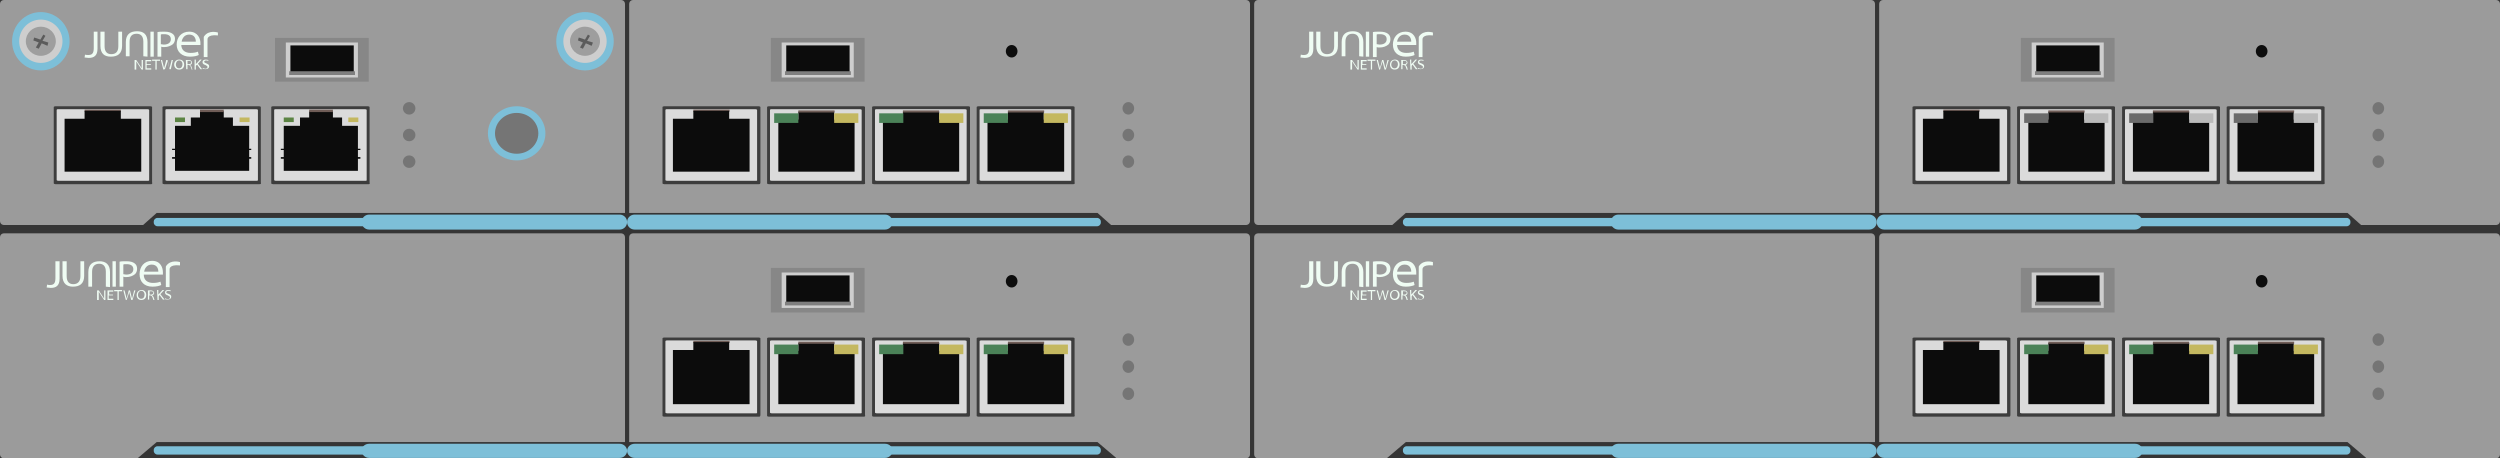 <?xml version="1.0" encoding="utf-8"?>
<!-- Copyright 2022 Virtual Console LLC. All rights reserved. Generator: Adobe Illustrator 26.0.2, SVG Export Plug-In . SVG Version: 6.00 Build 0)  -->
<svg version="1.1" id="Juniper_MAG6611" xmlns="http://www.w3.org/2000/svg" xmlns:xlink="http://www.w3.org/1999/xlink" x="0px"
	 y="0px" viewBox="0 0 600 110" style="enable-background:new 0 0 600 110;" xml:space="preserve">
<style type="text/css">
	.st0{fill:#353535;}
	.st1{fill:#9B9B9B;}
	.st2{fill:#3D3D3D;}
	.st3{fill:#DBDBDB;}
	.st4{fill:#705D57;}
	.st5{fill:#0C0C0C;}
	.st6{fill:#7DBFD8;}
	.st7{fill:#CECECE;}
	.st8{fill:#9E9E9E;}
	.st9{fill:#5B5B5B;}
	.st10{fill:#757575;}
	.st11{fill:#C4B860;}
	.st12{fill:#5C8444;}
	.st13{fill:#EFFCF3;}
	.st14{fill:#878787;}
	.st15{fill:#7F7F7F;}
	.st16{fill:#6B6B6B;}
	.st17{fill:#BABABA;}
	.st18{fill:#4B8258;}
</style>
<g>
	<rect x="0" y="0" class="st0" width="600" height="110"/>
	<g>
		<path class="st1" d="M149,54H1c-0.6,0-1-0.4-1-1V1c0-0.6,0.4-1,1-1h148c0.6,0,1,0.4,1,1v52C150,53.6,149.6,54,149,54z"/>
		<g>
			<g>
				<g>
					<path class="st2" d="M36.3,44.2h-23c-0.2,0-0.4-0.1-0.4-0.2V25.7c0-0.1,0.2-0.2,0.4-0.2h22.8c0.2,0,0.4,0.1,0.4,0.2v18
						C36.6,44.1,36.5,44.2,36.3,44.2z"/>
				</g>
				<path class="st3" d="M35.6,43.4H14c-0.2,0-0.4-0.1-0.4-0.2V26.4c0-0.1,0.1-0.2,0.4-0.2h21.4c0.2,0,0.4,0.1,0.4,0.2v16.9
					C35.8,43.3,35.6,43.4,35.6,43.4z"/>
			</g>
			<g>
				<rect x="20.3" y="26.3" class="st4" width="8.7" height="0.5"/>
				<polygon class="st5" points="29,28.5 29,26.6 20.3,26.6 20.3,28.5 15.5,28.5 15.5,36 15.5,37.9 15.5,41.2 33.9,41.2 33.9,37.7 
					33.9,35.9 33.9,28.5 				"/>
			</g>
		</g>
		<g>
			<ellipse class="st6" cx="9.8" cy="9.9" rx="6.9" ry="7"/>
			<g>
				<ellipse class="st7" cx="9.8" cy="9.9" rx="5.2" ry="5.2"/>
				<g>
					<ellipse class="st8" cx="9.8" cy="9.9" rx="3.6" ry="3.5"/>
					<polygon class="st9" points="9.3,11.7 10,10.4 11.4,11 11.6,10.2 10.2,9.8 10.9,8.6 10.4,8.3 9.7,9.5 8.2,9 8,9.7 9.3,10.2 
						8.6,11.4 					"/>
				</g>
			</g>
		</g>
		<g>
			<ellipse class="st6" cx="140.4" cy="9.9" rx="6.9" ry="7"/>
			<g>
				<ellipse class="st7" cx="140.4" cy="9.9" rx="5.2" ry="5.2"/>
				<g>
					<ellipse class="st8" cx="140.4" cy="9.9" rx="3.6" ry="3.5"/>
					<polygon class="st9" points="139.9,11.7 140.6,10.4 142,11 142.3,10.2 140.9,9.8 141.6,8.6 141.1,8.3 140.4,9.5 138.9,9 
						138.7,9.7 139.9,10.2 139.2,11.4 					"/>
				</g>
			</g>
		</g>
		<g>
			<ellipse class="st6" cx="124" cy="32" rx="6.9" ry="6.5"/>
			<ellipse class="st10" cx="124" cy="32" rx="5.2" ry="4.9"/>
		</g>
		<g>
			<g>
				<g>
					<path class="st2" d="M62.3,44.2H39.4c-0.2,0-0.4-0.1-0.4-0.2V25.7c0-0.1,0.2-0.2,0.4-0.2h22.8c0.2,0,0.4,0.1,0.4,0.2v18.1
						C62.7,44.1,62.6,44.2,62.3,44.2z"/>
				</g>
				<path class="st3" d="M61.6,43.4H40.1c-0.2,0-0.4-0.1-0.4-0.2V26.4c0-0.1,0.1-0.2,0.4-0.2h21.4c0.2,0,0.4,0.1,0.4,0.2v16.9
					C61.9,43.3,61.7,43.4,61.6,43.4z"/>
			</g>
			<rect x="57.5" y="28.2" class="st11" width="2.4" height="1.1"/>
			<rect x="42" y="28.2" class="st12" width="2.4" height="1.1"/>
			<polygon class="st5" points="59.8,36 60.3,36 60.3,35.7 59.8,35.7 59.8,30.2 55.9,30.2 55.9,28.2 53.7,28.2 53.7,26.7 48,26.7 
				48,28.2 45.8,28.2 45.8,30.2 42,30.2 42,35.7 41.3,35.7 41.3,36 42,36 42,36.5 42,37.7 41.3,37.7 41.3,38.1 42,38.1 42,38.2 
				42,39.6 42,41 59.8,41 59.8,39.6 59.8,38.1 60.3,38.1 60.3,37.7 59.8,37.7 59.8,36.4 			"/>
			<rect x="48" y="26.3" class="st4" width="5.7" height="0.6"/>
		</g>
		<g>
			<g>
				<g>
					<path class="st2" d="M88.5,44.2h-23c-0.2,0-0.4-0.1-0.4-0.2V25.7c0-0.1,0.2-0.2,0.4-0.2h22.8c0.2,0,0.4,0.1,0.4,0.2v18.1
						C88.8,44.1,88.7,44.2,88.5,44.2z"/>
				</g>
				<path class="st3" d="M87.8,43.4H66.2c-0.2,0-0.4-0.1-0.4-0.2V26.4c0-0.1,0.1-0.2,0.4-0.2h21.4c0.2,0,0.4,0.1,0.4,0.2v16.9
					C88,43.3,87.9,43.4,87.8,43.4z"/>
			</g>
			<rect x="83.6" y="28.2" class="st11" width="2.4" height="1.1"/>
			<rect x="68.1" y="28.2" class="st12" width="2.4" height="1.1"/>
			<polygon class="st5" points="85.9,36 86.5,36 86.5,35.7 85.9,35.7 85.9,30.2 82.1,30.2 82.1,28.2 79.9,28.2 79.9,26.7 74.2,26.7 
				74.2,28.2 72,28.2 72,30.2 68.1,30.2 68.1,35.7 67.4,35.7 67.4,36 68.1,36 68.1,36.5 68.1,37.7 67.4,37.7 67.4,38.1 68.1,38.1 
				68.1,38.2 68.1,39.6 68.1,41 85.9,41 85.9,39.6 85.9,38.1 86.5,38.1 86.5,37.7 85.9,37.7 85.9,36.4 			"/>
			<rect x="74.2" y="26.3" class="st4" width="5.7" height="0.6"/>
		</g>
		<g>
			<path class="st13" d="M22.5,7.6h0.9v4.1c0,1.7-0.9,2.2-2.1,2.2c-0.3,0-0.7-0.1-1-0.1l0.1-0.7c0.2,0.1,0.5,0.1,0.8,0.1
				c0.8,0,1.3-0.3,1.3-1.6C22.5,11.6,22.5,7.6,22.5,7.6z"/>
			<path class="st13" d="M25.1,7.6v3.5c0,1.4,0.7,1.9,1.6,1.9c1.1,0,1.7-0.6,1.7-1.9V7.6h0.9V11c0,1.9-1.1,2.6-2.7,2.6
				c-1.5,0-2.5-0.7-2.5-2.6V7.6H25.1z"/>
			<path class="st13" d="M34.4,13.5V10c0-1.4-0.7-1.9-1.6-1.9c-1.1,0-1.7,0.6-1.7,1.9v3.5h-0.9v-3.4c0-1.9,1.1-2.6,2.7-2.6
				c1.5,0,2.5,0.7,2.5,2.6v3.5L34.4,13.5L34.4,13.5z"/>
			<g>
				<path class="st13" d="M36.9,7.6v6h-0.8v-6H36.9z"/>
			</g>
			<g>
				<path class="st13" d="M37.8,7.7c0.4-0.1,1-0.1,1.7-0.1c0.9,0,1.5,0.2,1.9,0.5C41.7,8.3,42,8.7,42,9.3s-0.2,1-0.5,1.3
					c-0.5,0.4-1.2,0.7-2.1,0.7c-0.3,0-0.5,0-0.7-0.1v2.4h-0.9V7.7z M38.6,10.6c0.2,0,0.4,0.1,0.7,0.1c1.1,0,1.7-0.5,1.7-1.3
					s-0.6-1.2-1.6-1.2c-0.4,0-0.7,0-0.8,0.1L38.6,10.6C38.7,10.6,38.6,10.6,38.6,10.6z"/>
			</g>
			<g>
				<path class="st13" d="M32.3,16.7v-2.3h0.4l0.8,1.2c0.2,0.3,0.3,0.5,0.5,0.8l0,0c0-0.3,0-0.6,0-1v-1h0.3v2.3H34l-0.8-1.2
					c-0.2-0.3-0.3-0.5-0.5-0.8l0,0c0,0.3,0,0.6,0,1v1H32.3L32.3,16.7z"/>
				<path class="st13" d="M36.2,15.6h-1v0.8h1.1v0.3h-1.4v-2.3h1.4v0.3h-1.1v0.7h1C36.2,15.3,36.2,15.6,36.2,15.6z"/>
				<path class="st13" d="M37.3,14.6h-0.8v-0.3h1.9v0.3h-0.8v2.1h-0.3C37.3,16.7,37.3,14.6,37.3,14.6z"/>
				<path class="st13" d="M39.2,16.7l-0.6-2.3h0.3l0.3,1.2c0.1,0.3,0.1,0.6,0.2,0.8l0,0c0-0.2,0.1-0.5,0.2-0.8l0.3-1.2h0.3l0.3,1.2
					c0.1,0.3,0.1,0.6,0.2,0.8l0,0c0.1-0.3,0.1-0.5,0.2-0.8l0.3-1.2h0.3L41,16.6h-0.3l-0.3-1.2c-0.1-0.3-0.1-0.5-0.2-0.8l0,0
					c0,0.2-0.1,0.5-0.2,0.8l-0.4,1.2L39.2,16.7L39.2,16.7z"/>
				<path class="st13" d="M44.2,15.5c0,0.8-0.5,1.2-1.2,1.2s-1.2-0.5-1.2-1.2s0.5-1.2,1.2-1.2C43.8,14.3,44.2,14.8,44.2,15.5z
					 M42.2,15.5c0,0.5,0.3,0.9,0.8,0.9s0.8-0.4,0.8-1c0-0.5-0.3-0.9-0.8-0.9C42.5,14.5,42.2,15,42.2,15.5z"/>
				<path class="st13" d="M44.6,14.4c0.2,0,0.4,0,0.6,0c0.4,0,0.6,0.1,0.7,0.2c0.1,0.1,0.2,0.3,0.2,0.4c0,0.3-0.2,0.5-0.5,0.6l0,0
					c0.2,0.1,0.3,0.2,0.4,0.5c0.1,0.3,0.1,0.5,0.2,0.6H46c0-0.1-0.1-0.3-0.2-0.6c-0.1-0.3-0.2-0.4-0.5-0.5H45v1h-0.3L44.6,14.4
					L44.6,14.4z M45,15.4h0.3c0.4,0,0.6-0.2,0.6-0.4c0-0.3-0.2-0.4-0.6-0.4c-0.2,0-0.3,0-0.3,0V15.4z"/>
				<path class="st13" d="M46.7,14.3H47v1.1l0,0c0.1-0.1,0.1-0.2,0.2-0.2l0.8-0.9h0.4l-0.9,1l1,1.3h-0.4l-0.8-1.1L47,15.8v0.9h-0.3
					V14.3L46.7,14.3z"/>
				<path class="st13" d="M48.7,16.3c0.2,0.1,0.4,0.2,0.6,0.2c0.3,0,0.5-0.2,0.5-0.4c0-0.2-0.1-0.3-0.5-0.5
					c-0.4-0.1-0.7-0.3-0.7-0.7s0.3-0.6,0.8-0.6c0.3,0,0.5,0.1,0.6,0.1l0,0.2c-0.1,0-0.3-0.1-0.5-0.1c-0.3,0-0.5,0.2-0.5,0.3
					c0,0.2,0.2,0.3,0.5,0.4c0.4,0.2,0.7,0.3,0.7,0.7c0,0.4-0.3,0.7-0.9,0.7c-0.2,0-0.5-0.1-0.7-0.1L48.7,16.3z"/>
			</g>
			<g>
				<path class="st13" d="M43.5,10.7c0,1.4,1,2,2.2,2c0.8,0,1.3-0.1,1.8-0.3l0.2,0.8c-0.4,0.2-1.1,0.4-2.1,0.4c-2,0-3.2-1.2-3.2-2.9
					s1.1-3.1,3-3.1c2.1,0,2.7,1.7,2.7,2.7c0,0.2,0,0.4,0,0.5H43.5L43.5,10.7z M47,10c0-0.7-0.3-1.7-1.6-1.7c-1.2,0-1.7,1-1.8,1.7H47
					z"/>
			</g>
			<path class="st13" d="M52.3,7.8c0,0-2.2-0.7-3.3,0.9c-0.1,0.1-0.1,0.2-0.1,0.4v4.6h0.9V9.5c0,0-0.2-1.3,2.5-1
				C52.3,8.5,52.3,7.8,52.3,7.8z"/>
		</g>
		<g>
			<ellipse class="st10" cx="98.2" cy="26" rx="1.5" ry="1.5"/>
			<ellipse class="st10" cx="98.2" cy="32.4" rx="1.5" ry="1.5"/>
			<ellipse class="st10" cx="98.2" cy="38.8" rx="1.5" ry="1.5"/>
		</g>
		<g>
			<rect x="66" y="9.1" class="st14" width="22.5" height="10.5"/>
			<g>
				<polygon class="st7" points="85.9,18.6 85.9,17.5 85.9,10.2 68.6,10.2 68.6,17.5 68.6,18.6 				"/>
				<g>
					<rect x="69.7" y="10.9" class="st5" width="15.2" height="7"/>
					<rect x="69.4" y="17.1" class="st15" width="15.8" height="0.9"/>
				</g>
			</g>
		</g>
	</g>
	<g>
		<path class="st1" d="M449,54H302c-0.6,0-1-0.4-1-1V1c0-0.6,0.4-1,1-1h147c0.6,0,1,0.4,1,1v52C450,53.6,449.6,54,449,54z"/>
		<g>
			<path class="st13" d="M314.3,7.6h0.9v4.1c0,1.7-0.9,2.2-2.1,2.2c-0.3,0-0.7-0.1-1-0.1l0.1-0.7c0.2,0.1,0.4,0.1,0.7,0.1
				c0.8,0,1.3-0.3,1.3-1.6v-4H314.3z"/>
			<path class="st13" d="M316.9,7.6v3.5c0,1.4,0.7,1.9,1.6,1.9c1,0,1.7-0.6,1.7-1.9V7.6h0.9V11c0,1.9-1.1,2.6-2.7,2.6
				c-1.4,0-2.5-0.7-2.5-2.6V7.6H316.9z"/>
			<path class="st13" d="M326.2,13.5V10c0-1.4-0.7-1.9-1.6-1.9c-1,0-1.7,0.6-1.7,1.9v3.5H322v-3.4c0-1.9,1.1-2.6,2.7-2.6
				c1.4,0,2.5,0.7,2.5,2.6v3.5L326.2,13.5L326.2,13.5z"/>
			<g>
				<path class="st13" d="M328.6,7.6v6h-0.8v-6H328.6z"/>
			</g>
			<g>
				<path class="st13" d="M329.5,7.7c0.4-0.1,1-0.1,1.7-0.1c0.9,0,1.5,0.2,1.9,0.5c0.4,0.3,0.6,0.7,0.6,1.3s-0.2,1-0.5,1.3
					c-0.5,0.4-1.2,0.7-2.1,0.7c-0.3,0-0.5,0-0.7-0.1v2.4h-0.9V7.7z M330.4,10.6c0.2,0,0.4,0.1,0.7,0.1c1.1,0,1.7-0.5,1.7-1.3
					s-0.6-1.2-1.6-1.2c-0.4,0-0.7,0-0.8,0.1L330.4,10.6L330.4,10.6z"/>
			</g>
			<g>
				<path class="st13" d="M324.1,16.7v-2.3h0.4l0.8,1.2c0.2,0.3,0.3,0.5,0.5,0.8l0,0c0-0.3,0-0.6,0-1v-1h0.3v2.3h-0.3l-0.8-1.2
					c-0.2-0.3-0.3-0.5-0.5-0.8l0,0c0,0.3,0,0.6,0,1v1H324.1L324.1,16.7z"/>
				<path class="st13" d="M327.9,15.6h-1v0.8h1.1v0.3h-1.4v-2.3h1.4v0.3h-1v0.7h1C327.9,15.3,327.9,15.6,327.9,15.6z"/>
				<path class="st13" d="M329,14.6h-0.8v-0.3h1.9v0.3h-0.8v2.1H329V14.6z"/>
				<path class="st13" d="M331,16.7l-0.6-2.3h0.3l0.3,1.2c0.1,0.3,0.1,0.6,0.2,0.8l0,0c0-0.2,0.1-0.5,0.2-0.8l0.3-1.2h0.3l0.3,1.2
					c0.1,0.3,0.1,0.6,0.2,0.8l0,0c0.1-0.3,0.1-0.5,0.2-0.8l0.3-1.2h0.3l-0.7,2.3h-0.3l-0.3-1.2c-0.1-0.3-0.1-0.5-0.2-0.8l0,0
					c0,0.2-0.1,0.5-0.2,0.8l-0.4,1.2L331,16.7L331,16.7z"/>
				<path class="st13" d="M335.9,15.5c0,0.8-0.5,1.2-1.2,1.2s-1.1-0.5-1.1-1.2s0.5-1.2,1.2-1.2S335.9,14.8,335.9,15.5z M333.9,15.5
					c0,0.5,0.3,0.9,0.8,0.9s0.8-0.4,0.8-1c0-0.5-0.3-0.9-0.8-0.9S333.9,15,333.9,15.5z"/>
				<path class="st13" d="M336.3,14.4c0.2,0,0.4,0,0.6,0c0.4,0,0.6,0.1,0.7,0.2c0.1,0.1,0.2,0.3,0.2,0.4c0,0.3-0.2,0.5-0.5,0.6l0,0
					c0.2,0.1,0.3,0.2,0.4,0.5c0.1,0.3,0.1,0.5,0.2,0.6h-0.3c0-0.1-0.1-0.3-0.2-0.6c-0.1-0.3-0.2-0.4-0.5-0.5h-0.3v1h-0.3L336.3,14.4
					L336.3,14.4z M336.7,15.4h0.3c0.4,0,0.6-0.2,0.6-0.4c0-0.3-0.2-0.4-0.6-0.4c-0.2,0-0.3,0-0.3,0V15.4z"/>
				<path class="st13" d="M338.4,14.3h0.3v1.1l0,0c0.1-0.1,0.1-0.2,0.2-0.2l0.8-0.9h0.4l-0.9,1l1,1.3h-0.4l-0.8-1.1l-0.2,0.3v0.9
					h-0.3L338.4,14.3L338.4,14.3z"/>
				<path class="st13" d="M340.4,16.3c0.1,0.1,0.4,0.2,0.6,0.2c0.3,0,0.5-0.2,0.5-0.4c0-0.2-0.1-0.3-0.5-0.5
					c-0.4-0.1-0.7-0.3-0.7-0.7s0.3-0.6,0.8-0.6c0.3,0,0.4,0.1,0.6,0.1l-0.1,0.2c-0.1,0-0.3-0.1-0.5-0.1c-0.3,0-0.5,0.2-0.5,0.3
					c0,0.2,0.1,0.3,0.5,0.4c0.4,0.2,0.7,0.3,0.7,0.7c0,0.4-0.3,0.7-0.9,0.7c-0.2,0-0.5-0.1-0.7-0.1L340.4,16.3z"/>
			</g>
			<g>
				<path class="st13" d="M335.3,10.7c0,1.4,1,2,2.2,2c0.8,0,1.3-0.1,1.8-0.3l0.2,0.8c-0.4,0.2-1.1,0.4-2.1,0.4
					c-2,0-3.1-1.2-3.1-2.9s1.1-3.1,3-3.1c2.1,0,2.6,1.7,2.6,2.7c0,0.2,0,0.4,0,0.5H335.3L335.3,10.7z M338.7,10
					c0-0.7-0.3-1.7-1.6-1.7c-1.2,0-1.7,1-1.8,1.7H338.7z"/>
			</g>
			<path class="st13" d="M343.9,7.8c0,0-2.2-0.7-3.3,0.9c-0.1,0.1-0.1,0.2-0.1,0.4v4.6h0.9V9.5c0,0-0.2-1.3,2.5-1V7.8z"/>
		</g>
	</g>
	<g>
		<path class="st1" d="M599,54H452c-0.6,0-1-0.4-1-1V1c0-0.6,0.4-1,1-1h147c0.6,0,1,0.4,1,1v52C600,53.6,599.6,54,599,54z"/>
		<g>
			<g>
				<g>
					<path class="st2" d="M482.2,44.2h-22.8c-0.2,0-0.4-0.1-0.4-0.2V25.7c0-0.1,0.2-0.2,0.4-0.2h22.7c0.2,0,0.4,0.1,0.4,0.2v18
						C482.5,44.1,482.4,44.2,482.2,44.2z"/>
				</g>
				<path class="st3" d="M481.5,43.4h-21.4c-0.2,0-0.4-0.1-0.4-0.2V26.4c0-0.1,0.1-0.2,0.4-0.2h21.2c0.2,0,0.4,0.1,0.4,0.2v16.9
					C481.8,43.3,481.6,43.4,481.5,43.4z"/>
			</g>
			<g>
				<rect x="466.4" y="26.3" class="st4" width="8.7" height="0.5"/>
				<polygon class="st5" points="475,28.5 475,26.6 466.4,26.6 466.4,28.5 461.5,28.5 461.5,36 461.5,37.9 461.5,41.2 479.9,41.2 
					479.9,37.7 479.9,35.9 479.9,28.5 				"/>
			</g>
		</g>
		<g>
			<ellipse class="st10" cx="570.8" cy="26" rx="1.4" ry="1.5"/>
			<ellipse class="st10" cx="570.8" cy="32.4" rx="1.4" ry="1.5"/>
			<ellipse class="st10" cx="570.8" cy="38.8" rx="1.4" ry="1.5"/>
		</g>
		<g>
			<g>
				<g>
					<path class="st2" d="M507.3,44.2h-22.8c-0.2,0-0.4-0.1-0.4-0.2V25.7c0-0.1,0.2-0.2,0.4-0.2h22.7c0.2,0,0.4,0.1,0.4,0.2v18
						C507.7,44.1,507.6,44.2,507.3,44.2z"/>
				</g>
				<path class="st3" d="M506.6,43.4h-21.4c-0.2,0-0.4-0.1-0.4-0.2V26.4c0-0.1,0.1-0.2,0.4-0.2h21.2c0.2,0,0.4,0.1,0.4,0.2v16.9
					C506.9,43.3,506.7,43.4,506.6,43.4z"/>
			</g>
			<polygon class="st5" points="500.2,28.7 500.2,26.8 491.6,26.8 491.6,28.7 486.8,28.7 486.8,36.1 486.8,38 486.8,41.2 
				505.1,41.2 505.1,37.7 505.1,36 505.1,28.7 			"/>
			<rect x="485.8" y="27.2" class="st16" width="5.8" height="2.3"/>
			<rect x="500.2" y="27.2" class="st17" width="5.8" height="2.3"/>
			<rect x="491.6" y="26.5" class="st4" width="8.7" height="0.5"/>
		</g>
		<g>
			<g>
				<g>
					<path class="st2" d="M532.5,44.2h-22.8c-0.2,0-0.4-0.1-0.4-0.2V25.7c0-0.1,0.2-0.2,0.4-0.2h22.7c0.2,0,0.4,0.1,0.4,0.2v18
						C532.8,44.1,532.7,44.2,532.5,44.2z"/>
				</g>
				<path class="st3" d="M531.8,43.4h-21.4c-0.2,0-0.4-0.1-0.4-0.2V26.4c0-0.1,0.1-0.2,0.4-0.2h21.2c0.2,0,0.4,0.1,0.4,0.2v16.9
					C532.1,43.3,531.9,43.4,531.8,43.4z"/>
			</g>
			<polygon class="st5" points="525.4,28.7 525.4,26.8 516.7,26.8 516.7,28.7 511.9,28.7 511.9,36.1 511.9,38 511.9,41.2 
				530.2,41.2 530.2,37.7 530.2,36 530.2,28.7 			"/>
			<rect x="511" y="27.2" class="st16" width="5.8" height="2.3"/>
			<rect x="525.4" y="27.2" class="st17" width="5.8" height="2.3"/>
			<rect x="516.7" y="26.5" class="st4" width="8.7" height="0.5"/>
		</g>
		<g>
			<g>
				<g>
					<path class="st2" d="M557.6,44.2h-22.8c-0.2,0-0.4-0.1-0.4-0.2V25.7c0-0.1,0.2-0.2,0.4-0.2h22.7c0.2,0,0.4,0.1,0.4,0.2v18
						C558,44.1,557.9,44.2,557.6,44.2z"/>
				</g>
				<path class="st3" d="M556.9,43.4h-21.4c-0.2,0-0.4-0.1-0.4-0.2V26.4c0-0.1,0.1-0.2,0.4-0.2h21.2c0.2,0,0.4,0.1,0.4,0.2v16.9
					C557.2,43.3,557,43.4,556.9,43.4z"/>
			</g>
			<polygon class="st5" points="550.5,28.7 550.5,26.8 541.9,26.8 541.9,28.7 537,28.7 537,36.1 537,38 537,41.2 555.4,41.2 
				555.4,37.7 555.4,36 555.4,28.7 			"/>
			<rect x="536.1" y="27.2" class="st16" width="5.8" height="2.3"/>
			<rect x="550.5" y="27.2" class="st17" width="5.8" height="2.3"/>
			<rect x="541.9" y="26.5" class="st4" width="8.7" height="0.5"/>
		</g>
		<ellipse class="st5" cx="542.8" cy="12.3" rx="1.4" ry="1.5"/>
		<g>
			<rect x="485" y="9.1" class="st14" width="22.5" height="10.5"/>
			<g>
				<polygon class="st7" points="504.9,18.6 504.9,17.5 504.9,10.2 487.6,10.2 487.6,17.5 487.6,18.6 				"/>
				<g>
					<rect x="488.7" y="10.9" class="st5" width="15.2" height="7"/>
					<rect x="488.4" y="17.1" class="st15" width="15.8" height="0.9"/>
				</g>
			</g>
		</g>
	</g>
	<g>
		<path class="st1" d="M299,54H152c-0.6,0-1-0.4-1-1V1c0-0.6,0.4-1,1-1h147c0.6,0,1,0.4,1,1v52C300,53.6,299.6,54,299,54z"/>
		<g>
			<g>
				<g>
					<path class="st2" d="M182.2,44.2h-22.8c-0.2,0-0.4-0.1-0.4-0.2V25.7c0-0.1,0.2-0.2,0.4-0.2h22.7c0.2,0,0.4,0.1,0.4,0.2v18
						C182.5,44.1,182.4,44.2,182.2,44.2z"/>
				</g>
				<path class="st3" d="M181.5,43.4h-21.4c-0.2,0-0.4-0.1-0.4-0.2V26.4c0-0.1,0.1-0.2,0.4-0.2h21.2c0.2,0,0.4,0.1,0.4,0.2v16.9
					C181.8,43.3,181.6,43.4,181.5,43.4z"/>
			</g>
			<g>
				<rect x="166.4" y="26.3" class="st4" width="8.7" height="0.5"/>
				<polygon class="st5" points="175,28.5 175,26.6 166.4,26.6 166.4,28.5 161.5,28.5 161.5,36 161.5,37.9 161.5,41.2 179.9,41.2 
					179.9,37.7 179.9,35.9 179.9,28.5 				"/>
			</g>
		</g>
		<g>
			<ellipse class="st10" cx="270.8" cy="26" rx="1.4" ry="1.5"/>
			<ellipse class="st10" cx="270.8" cy="32.4" rx="1.4" ry="1.5"/>
			<ellipse class="st10" cx="270.8" cy="38.8" rx="1.4" ry="1.5"/>
		</g>
		<g>
			<g>
				<g>
					<path class="st2" d="M207.3,44.2h-22.8c-0.2,0-0.4-0.1-0.4-0.2V25.7c0-0.1,0.2-0.2,0.4-0.2h22.7c0.2,0,0.4,0.1,0.4,0.2v18
						C207.7,44.1,207.6,44.2,207.3,44.2z"/>
				</g>
				<path class="st3" d="M206.6,43.4h-21.4c-0.2,0-0.4-0.1-0.4-0.2V26.4c0-0.1,0.1-0.2,0.4-0.2h21.2c0.2,0,0.4,0.1,0.4,0.2v16.9
					C206.9,43.3,206.7,43.4,206.6,43.4z"/>
			</g>
			<polygon class="st5" points="200.2,28.7 200.2,26.8 191.6,26.8 191.6,28.7 186.8,28.7 186.8,36.1 186.8,38 186.8,41.2 
				205.1,41.2 205.1,37.7 205.1,36 205.1,28.7 			"/>
			<rect x="185.8" y="27.2" class="st18" width="5.8" height="2.3"/>
			<rect x="200.2" y="27.2" class="st11" width="5.8" height="2.3"/>
			<rect x="191.6" y="26.5" class="st4" width="8.7" height="0.5"/>
		</g>
		<g>
			<g>
				<g>
					<path class="st2" d="M232.5,44.2h-22.8c-0.2,0-0.4-0.1-0.4-0.2V25.7c0-0.1,0.2-0.2,0.4-0.2h22.7c0.2,0,0.4,0.1,0.4,0.2v18
						C232.8,44.1,232.7,44.2,232.5,44.2z"/>
				</g>
				<path class="st3" d="M231.8,43.4h-21.4c-0.2,0-0.4-0.1-0.4-0.2V26.4c0-0.1,0.1-0.2,0.4-0.2h21.2c0.2,0,0.4,0.1,0.4,0.2v16.9
					C232.1,43.3,231.9,43.4,231.8,43.4z"/>
			</g>
			<polygon class="st5" points="225.4,28.7 225.4,26.8 216.7,26.8 216.7,28.7 211.9,28.7 211.9,36.1 211.9,38 211.9,41.2 
				230.2,41.2 230.2,37.7 230.2,36 230.2,28.7 			"/>
			<rect x="211" y="27.2" class="st18" width="5.8" height="2.3"/>
			<rect x="225.4" y="27.2" class="st11" width="5.8" height="2.3"/>
			<rect x="216.7" y="26.5" class="st4" width="8.7" height="0.5"/>
		</g>
		<g>
			<g>
				<g>
					<path class="st2" d="M257.6,44.2h-22.8c-0.2,0-0.4-0.1-0.4-0.2V25.7c0-0.1,0.2-0.2,0.4-0.2h22.7c0.2,0,0.4,0.1,0.4,0.2v18
						C258,44.1,257.9,44.2,257.6,44.2z"/>
				</g>
				<path class="st3" d="M256.9,43.4h-21.4c-0.2,0-0.4-0.1-0.4-0.2V26.4c0-0.1,0.1-0.2,0.4-0.2h21.2c0.2,0,0.4,0.1,0.4,0.2v16.9
					C257.2,43.3,257,43.4,256.9,43.4z"/>
			</g>
			<polygon class="st5" points="250.5,28.7 250.5,26.8 241.9,26.8 241.9,28.7 237,28.7 237,36.1 237,38 237,41.2 255.4,41.2 
				255.4,37.7 255.4,36 255.4,28.7 			"/>
			<rect x="236.1" y="27.2" class="st18" width="5.8" height="2.3"/>
			<rect x="250.5" y="27.2" class="st11" width="5.8" height="2.3"/>
			<rect x="241.9" y="26.5" class="st4" width="8.7" height="0.5"/>
		</g>
		<ellipse class="st5" cx="242.8" cy="12.3" rx="1.4" ry="1.5"/>
		<g>
			<rect x="185" y="9.1" class="st14" width="22.5" height="10.5"/>
			<g>
				<polygon class="st7" points="204.9,18.6 204.9,17.5 204.9,10.2 187.6,10.2 187.6,17.5 187.6,18.6 				"/>
				<g>
					<rect x="188.7" y="10.9" class="st5" width="15.2" height="7"/>
					<rect x="188.4" y="17.1" class="st15" width="15.8" height="0.9"/>
				</g>
			</g>
		</g>
	</g>
	<g>
		<path class="st1" d="M449,110H302c-0.6,0-1-0.4-1-1V57c0-0.6,0.4-1,1-1h147c0.6,0,1,0.4,1,1v52C450,109.6,449.6,110,449,110z"/>
		<g>
			<path class="st13" d="M314.3,62.7h0.9v4.2c0,1.7-0.9,2.2-2.1,2.2c-0.3,0-0.7-0.1-1-0.1l0.1-0.7c0.2,0.1,0.4,0.1,0.7,0.1
				c0.8,0,1.3-0.3,1.3-1.6v-4.1H314.3z"/>
			<path class="st13" d="M316.9,62.7v3.6c0,1.4,0.7,1.9,1.6,1.9c1,0,1.7-0.6,1.7-1.9v-3.6h0.9v3.5c0,1.9-1.1,2.6-2.7,2.6
				c-1.4,0-2.5-0.7-2.5-2.6v-3.5H316.9z"/>
			<path class="st13" d="M326.2,68.8v-3.6c0-1.4-0.7-1.9-1.6-1.9c-1,0-1.7,0.6-1.7,1.9v3.6H322v-3.5c0-1.9,1.1-2.6,2.7-2.6
				c1.4,0,2.5,0.7,2.5,2.6v3.6L326.2,68.8L326.2,68.8z"/>
			<g>
				<path class="st13" d="M328.6,62.7v6.1h-0.8v-6.1H328.6z"/>
			</g>
			<g>
				<path class="st13" d="M329.5,62.8c0.4-0.1,1-0.1,1.7-0.1c0.9,0,1.5,0.2,1.9,0.5s0.6,0.7,0.6,1.3c0,0.6-0.2,1-0.5,1.3
					c-0.5,0.4-1.2,0.7-2.1,0.7c-0.3,0-0.5,0-0.7-0.1v2.4h-0.9V62.8z M330.4,65.8c0.2,0,0.4,0.1,0.7,0.1c1.1,0,1.7-0.5,1.7-1.3
					s-0.6-1.2-1.6-1.2c-0.4,0-0.7,0-0.8,0.1L330.4,65.8L330.4,65.8z"/>
			</g>
			<g>
				<path class="st13" d="M324.1,72v-2.3h0.4l0.8,1.2c0.2,0.3,0.3,0.5,0.5,0.8l0,0c0-0.3,0-0.6,0-1v-1h0.3V72h-0.3l-0.8-1.2
					c-0.2-0.3-0.3-0.5-0.5-0.8l0,0c0,0.3,0,0.6,0,1v1H324.1L324.1,72z"/>
				<path class="st13" d="M327.9,70.9h-1v0.8h1.1V72h-1.4v-2.3h1.4V70h-1v0.7h1C327.9,70.6,327.9,70.9,327.9,70.9z"/>
				<path class="st13" d="M329,69.9h-0.8v-0.3h1.9v0.3h-0.8V72H329V69.9z"/>
				<path class="st13" d="M331,72l-0.6-2.3h0.3l0.3,1.2c0.1,0.3,0.1,0.6,0.2,0.8l0,0c0-0.2,0.1-0.5,0.2-0.8l0.3-1.2h0.3l0.3,1.2
					c0.1,0.3,0.1,0.6,0.2,0.8l0,0c0.1-0.3,0.1-0.5,0.2-0.8l0.3-1.2h0.3l-0.7,2.3h-0.3l-0.3-1.2c-0.1-0.3-0.1-0.5-0.2-0.8l0,0
					c0,0.2-0.1,0.5-0.2,0.8l-0.4,1.2H331L331,72z"/>
				<path class="st13" d="M335.9,70.8c0,0.8-0.5,1.2-1.2,1.2s-1.1-0.5-1.1-1.2c0-0.7,0.5-1.2,1.2-1.2S335.9,70.1,335.9,70.8z
					 M333.9,70.8c0,0.5,0.3,0.9,0.8,0.9s0.8-0.4,0.8-1c0-0.5-0.3-0.9-0.8-0.9S333.9,70.3,333.9,70.8z"/>
				<path class="st13" d="M336.3,69.7c0.2,0,0.4,0,0.6,0c0.4,0,0.6,0.1,0.7,0.2c0.1,0.1,0.2,0.3,0.2,0.4c0,0.3-0.2,0.5-0.5,0.6l0,0
					c0.2,0.1,0.3,0.2,0.4,0.5c0.1,0.3,0.1,0.5,0.2,0.6h-0.3c0-0.1-0.1-0.3-0.2-0.6c-0.1-0.3-0.2-0.4-0.5-0.5h-0.3v1h-0.3L336.3,69.7
					L336.3,69.7z M336.7,70.7h0.3c0.4,0,0.6-0.2,0.6-0.4c0-0.3-0.2-0.4-0.6-0.4c-0.2,0-0.3,0-0.3,0V70.7z"/>
				<path class="st13" d="M338.4,69.6h0.3v1.1l0,0c0.1-0.1,0.1-0.2,0.2-0.2l0.8-0.9h0.4l-0.9,1l1,1.3h-0.4l-0.8-1.1l-0.2,0.3V72
					h-0.3L338.4,69.6L338.4,69.6z"/>
				<path class="st13" d="M340.4,71.6c0.1,0.1,0.4,0.2,0.6,0.2c0.3,0,0.5-0.2,0.5-0.4s-0.1-0.3-0.5-0.5c-0.4-0.1-0.7-0.3-0.7-0.7
					s0.3-0.6,0.8-0.6c0.3,0,0.4,0.1,0.6,0.1l-0.1,0.2c-0.1,0-0.3-0.1-0.5-0.1c-0.3,0-0.5,0.2-0.5,0.3c0,0.2,0.1,0.3,0.5,0.4
					c0.4,0.2,0.7,0.3,0.7,0.7s-0.3,0.7-0.9,0.7c-0.2,0-0.5-0.1-0.7-0.1L340.4,71.6z"/>
			</g>
			<g>
				<path class="st13" d="M335.3,65.9c0,1.4,1,2,2.2,2c0.8,0,1.3-0.1,1.8-0.3l0.2,0.8c-0.4,0.2-1.1,0.4-2.1,0.4c-2,0-3.1-1.2-3.1-3
					s1.1-3.2,3-3.2c2.1,0,2.6,1.7,2.6,2.8c0,0.2,0,0.4,0,0.5H335.3L335.3,65.9z M338.7,65.2c0-0.7-0.3-1.7-1.6-1.7
					c-1.2,0-1.7,1-1.8,1.7H338.7z"/>
			</g>
			<path class="st13" d="M343.9,62.9c0,0-2.2-0.7-3.3,0.9c-0.1,0.1-0.1,0.2-0.1,0.4v4.7h0.9v-4.2c0,0-0.2-1.3,2.5-1V62.9z"/>
		</g>
	</g>
	<g>
		<path class="st1" d="M149,110H1c-0.6,0-1-0.4-1-1V57c0-0.6,0.4-1,1-1h148c0.6,0,1,0.4,1,1v52C150,109.6,149.6,110,149,110z"/>
		<g>
			<path class="st13" d="M13.4,62.7h0.9v4.2c0,1.7-0.9,2.2-2.1,2.2c-0.3,0-0.7-0.1-1-0.1l0.1-0.7c0.2,0.1,0.4,0.1,0.7,0.1
				c0.8,0,1.3-0.3,1.3-1.6v-4.1H13.4z"/>
			<path class="st13" d="M16,62.7v3.6c0,1.4,0.7,1.9,1.6,1.9c1,0,1.7-0.6,1.7-1.9v-3.6h0.9v3.5c0,1.9-1.1,2.6-2.7,2.6
				c-1.4,0-2.5-0.7-2.5-2.6v-3.5H16z"/>
			<path class="st13" d="M25.4,68.8v-3.6c0-1.4-0.7-1.9-1.6-1.9c-1,0-1.7,0.6-1.7,1.9v3.6h-0.9v-3.5c0-1.9,1.1-2.6,2.7-2.6
				c1.4,0,2.5,0.7,2.5,2.6v3.6L25.4,68.8L25.4,68.8z"/>
			<g>
				<path class="st13" d="M27.8,62.7v6.1H27v-6.1H27.8z"/>
			</g>
			<g>
				<path class="st13" d="M28.7,62.8c0.4-0.1,1-0.1,1.7-0.1c0.9,0,1.5,0.2,1.9,0.5c0.4,0.3,0.6,0.7,0.6,1.3c0,0.6-0.2,1-0.5,1.3
					c-0.5,0.4-1.2,0.7-2.1,0.7c-0.3,0-0.5,0-0.7-0.1v2.4h-0.9V62.8z M29.6,65.8c0.2,0,0.4,0.1,0.7,0.1c1.1,0,1.7-0.5,1.7-1.3
					s-0.6-1.2-1.6-1.2c-0.4,0-0.7,0-0.8,0.1L29.6,65.8L29.6,65.8z"/>
			</g>
			<g>
				<path class="st13" d="M23.3,72v-2.3h0.4l0.8,1.2c0.2,0.3,0.3,0.5,0.5,0.8l0,0c0-0.3,0-0.6,0-1v-1h0.3V72H25l-0.8-1.2
					c-0.2-0.3-0.3-0.5-0.5-0.8l0,0c0,0.3,0,0.6,0,1v1H23.3L23.3,72z"/>
				<path class="st13" d="M27.1,70.9h-1v0.8h1.1V72h-1.4v-2.3h1.4V70h-1v0.7h1C27.1,70.6,27.1,70.9,27.1,70.9z"/>
				<path class="st13" d="M28.2,69.9h-0.8v-0.3h1.9v0.3h-0.8V72h-0.3V69.9z"/>
				<path class="st13" d="M30.2,72l-0.6-2.3h0.3l0.3,1.2c0.1,0.3,0.1,0.6,0.2,0.8l0,0c0-0.2,0.1-0.5,0.2-0.8l0.3-1.2h0.3l0.3,1.2
					c0.1,0.3,0.1,0.6,0.2,0.8l0,0c0.1-0.3,0.1-0.5,0.2-0.8l0.3-1.2h0.3L31.8,72h-0.3l-0.3-1.2c-0.1-0.3-0.1-0.5-0.2-0.8l0,0
					c0,0.2-0.1,0.5-0.2,0.8L30.4,72H30.2L30.2,72z"/>
				<path class="st13" d="M35.1,70.8c0,0.8-0.5,1.2-1.2,1.2c-0.7,0-1.1-0.5-1.1-1.2c0-0.7,0.5-1.2,1.2-1.2
					C34.7,69.6,35.1,70.1,35.1,70.8z M33.1,70.8c0,0.5,0.3,0.9,0.8,0.9c0.5,0,0.8-0.4,0.8-1c0-0.5-0.3-0.9-0.8-0.9
					C33.4,69.8,33.1,70.3,33.1,70.8z"/>
				<path class="st13" d="M35.5,69.7c0.2,0,0.4,0,0.6,0c0.4,0,0.6,0.1,0.7,0.2c0.1,0.1,0.2,0.3,0.2,0.4c0,0.3-0.2,0.5-0.5,0.6l0,0
					c0.2,0.1,0.3,0.2,0.4,0.5c0.1,0.3,0.1,0.5,0.2,0.6h-0.3c0-0.1-0.1-0.3-0.2-0.6c-0.1-0.3-0.2-0.4-0.5-0.5h-0.3v1h-0.3L35.5,69.7
					L35.5,69.7z M35.9,70.7h0.3c0.4,0,0.6-0.2,0.6-0.4c0-0.3-0.2-0.4-0.6-0.4c-0.2,0-0.3,0-0.3,0V70.7z"/>
				<path class="st13" d="M37.7,69.6H38v1.1l0,0c0.1-0.1,0.1-0.2,0.2-0.2l0.8-0.9h0.4l-0.9,1l1,1.3h-0.4l-0.8-1.1l-0.2,0.3V72h-0.3
					L37.7,69.6L37.7,69.6z"/>
				<path class="st13" d="M39.7,71.6c0.1,0.1,0.4,0.2,0.6,0.2c0.3,0,0.5-0.2,0.5-0.4s-0.1-0.3-0.5-0.5c-0.4-0.1-0.7-0.3-0.7-0.7
					s0.3-0.6,0.8-0.6c0.3,0,0.4,0.1,0.6,0.1l-0.1,0.2c-0.1,0-0.3-0.1-0.5-0.1c-0.3,0-0.5,0.2-0.5,0.3c0,0.2,0.1,0.3,0.5,0.4
					c0.4,0.2,0.7,0.3,0.7,0.7s-0.3,0.7-0.9,0.7c-0.2,0-0.5-0.1-0.7-0.1L39.7,71.6z"/>
			</g>
			<g>
				<path class="st13" d="M34.5,65.9c0,1.4,1,2,2.2,2c0.8,0,1.3-0.1,1.8-0.3l0.2,0.8c-0.4,0.2-1.1,0.4-2.1,0.4c-2,0-3.1-1.2-3.1-3
					s1.1-3.2,3-3.2c2.1,0,2.6,1.7,2.6,2.8c0,0.2,0,0.4,0,0.5H34.5L34.5,65.9z M38,65.2c0-0.7-0.3-1.7-1.6-1.7c-1.2,0-1.7,1-1.8,1.7
					H38z"/>
			</g>
			<path class="st13" d="M43.2,62.9c0,0-2.2-0.7-3.3,0.9c-0.1,0.1-0.1,0.2-0.1,0.4v4.7h0.9v-4.2c0,0-0.2-1.3,2.5-1V62.9z"/>
		</g>
	</g>
	<g>
		<path class="st1" d="M599,110H452c-0.6,0-1-0.4-1-1V57c0-0.6,0.4-1,1-1h147c0.6,0,1,0.4,1,1v52C600,109.6,599.6,110,599,110z"/>
		<g>
			<g>
				<g>
					<path class="st2" d="M482.2,100h-22.8c-0.2,0-0.4-0.1-0.4-0.2V81.2c0-0.1,0.2-0.2,0.4-0.2h22.7c0.2,0,0.4,0.1,0.4,0.2v18.3
						C482.5,99.9,482.4,100,482.2,100z"/>
				</g>
				<path class="st3" d="M481.5,99.2h-21.4c-0.2,0-0.4-0.1-0.4-0.2V81.9c0-0.1,0.1-0.2,0.4-0.2h21.2c0.2,0,0.4,0.1,0.4,0.2v17.2
					C481.8,99.1,481.6,99.2,481.5,99.2z"/>
			</g>
			<g>
				<rect x="466.4" y="81.8" class="st4" width="8.7" height="0.5"/>
				<polygon class="st5" points="475,84 475,82.1 466.4,82.1 466.4,84 461.5,84 461.5,91.7 461.5,93.6 461.5,97 479.9,97 
					479.9,93.4 479.9,91.6 479.9,84 				"/>
			</g>
		</g>
		<g>
			<ellipse class="st10" cx="570.8" cy="81.5" rx="1.4" ry="1.5"/>
			<ellipse class="st10" cx="570.8" cy="88" rx="1.4" ry="1.5"/>
			<ellipse class="st10" cx="570.8" cy="94.5" rx="1.4" ry="1.5"/>
		</g>
		<g>
			<g>
				<g>
					<path class="st2" d="M507.3,100h-22.8c-0.2,0-0.4-0.1-0.4-0.2V81.2c0-0.1,0.2-0.2,0.4-0.2h22.7c0.2,0,0.4,0.1,0.4,0.2v18.3
						C507.7,99.9,507.6,100,507.3,100z"/>
				</g>
				<path class="st3" d="M506.6,99.2h-21.4c-0.2,0-0.4-0.1-0.4-0.2V81.9c0-0.1,0.1-0.2,0.4-0.2h21.2c0.2,0,0.4,0.1,0.4,0.2v17.2
					C506.9,99.1,506.7,99.2,506.6,99.2z"/>
			</g>
			<polygon class="st5" points="500.2,84.2 500.2,82.3 491.6,82.3 491.6,84.2 486.8,84.2 486.8,91.8 486.8,93.7 486.8,97 505.1,97 
				505.1,93.4 505.1,91.7 505.1,84.2 			"/>
			<rect x="485.8" y="82.7" class="st18" width="5.8" height="2.3"/>
			<rect x="500.2" y="82.7" class="st11" width="5.8" height="2.3"/>
			<rect x="491.6" y="82" class="st4" width="8.7" height="0.5"/>
		</g>
		<g>
			<g>
				<g>
					<path class="st2" d="M532.5,100h-22.8c-0.2,0-0.4-0.1-0.4-0.2V81.2c0-0.1,0.2-0.2,0.4-0.2h22.7c0.2,0,0.4,0.1,0.4,0.2v18.3
						C532.8,99.9,532.7,100,532.5,100z"/>
				</g>
				<path class="st3" d="M531.8,99.2h-21.4c-0.2,0-0.4-0.1-0.4-0.2V81.9c0-0.1,0.1-0.2,0.4-0.2h21.2c0.2,0,0.4,0.1,0.4,0.2v17.2
					C532.1,99.1,531.9,99.2,531.8,99.2z"/>
			</g>
			<polygon class="st5" points="525.4,84.2 525.4,82.3 516.7,82.3 516.7,84.2 511.9,84.2 511.9,91.8 511.9,93.7 511.9,97 530.2,97 
				530.2,93.4 530.2,91.7 530.2,84.2 			"/>
			<rect x="511" y="82.7" class="st18" width="5.8" height="2.3"/>
			<rect x="525.4" y="82.7" class="st11" width="5.8" height="2.3"/>
			<rect x="516.7" y="82" class="st4" width="8.7" height="0.5"/>
		</g>
		<g>
			<g>
				<g>
					<path class="st2" d="M557.6,100h-22.8c-0.2,0-0.4-0.1-0.4-0.2V81.2c0-0.1,0.2-0.2,0.4-0.2h22.7c0.2,0,0.4,0.1,0.4,0.2v18.3
						C558,99.9,557.9,100,557.6,100z"/>
				</g>
				<path class="st3" d="M556.9,99.2h-21.4c-0.2,0-0.4-0.1-0.4-0.2V81.9c0-0.1,0.1-0.2,0.4-0.2h21.2c0.2,0,0.4,0.1,0.4,0.2v17.2
					C557.2,99.1,557,99.2,556.9,99.2z"/>
			</g>
			<polygon class="st5" points="550.5,84.2 550.5,82.3 541.9,82.3 541.9,84.2 537,84.2 537,91.8 537,93.7 537,97 555.4,97 
				555.4,93.4 555.4,91.7 555.4,84.2 			"/>
			<rect x="536.1" y="82.7" class="st18" width="5.8" height="2.3"/>
			<rect x="550.5" y="82.7" class="st11" width="5.8" height="2.3"/>
			<rect x="541.9" y="82" class="st4" width="8.7" height="0.5"/>
		</g>
		<ellipse class="st5" cx="542.8" cy="67.5" rx="1.4" ry="1.5"/>
		<g>
			<rect x="485" y="64.3" class="st14" width="22.5" height="10.7"/>
			<g>
				<polygon class="st7" points="504.9,73.9 504.9,72.8 504.9,65.4 487.6,65.4 487.6,72.8 487.6,73.9 				"/>
				<g>
					<rect x="488.7" y="66.1" class="st5" width="15.2" height="7.1"/>
					<rect x="488.4" y="72.4" class="st15" width="15.8" height="0.9"/>
				</g>
			</g>
		</g>
	</g>
	<g>
		<polygon class="st0" points="568,110 332.8,110 337.4,106.1 563.4,106.1 		"/>
		<g>
			<path class="st6" d="M390.8,109.1h-53.2c-0.5,0-0.9-0.4-0.9-0.9v-0.2c0-0.5,0.4-0.9,0.9-0.9h53.2c0.5,0,0.9,0.4,0.9,0.9v0.2
				C391.7,108.7,391.3,109.1,390.8,109.1z"/>
			<path class="st6" d="M448.6,109.9h-60.2c-1,0-1.8-0.8-1.8-1.7l0,0c0-1,0.8-1.7,1.8-1.7h60.2c1,0,1.8,0.8,1.8,1.7l0,0
				C450.4,109.1,449.6,109.9,448.6,109.9z"/>
		</g>
		<g>
			<path class="st6" d="M510,109.1h53.2c0.5,0,0.9-0.4,0.9-0.9v-0.2c0-0.5-0.4-0.9-0.9-0.9H510c-0.5,0-0.9,0.4-0.9,0.9v0.2
				C509.1,108.7,509.5,109.1,510,109.1z"/>
			<path class="st6" d="M452.2,109.9h60.2c1,0,1.8-0.8,1.8-1.7l0,0c0-1-0.8-1.7-1.8-1.7h-60.2c-1,0-1.8,0.8-1.8,1.7l0,0
				C450.4,109.1,451.2,109.9,452.2,109.9z"/>
		</g>
	</g>
	<g>
		<path class="st1" d="M299,110H152c-0.6,0-1-0.4-1-1V57c0-0.6,0.4-1,1-1h147c0.6,0,1,0.4,1,1v52C300,109.6,299.6,110,299,110z"/>
		<g>
			<g>
				<g>
					<path class="st2" d="M182.2,100h-22.8c-0.2,0-0.4-0.1-0.4-0.2V81.2c0-0.1,0.2-0.2,0.4-0.2h22.7c0.2,0,0.4,0.1,0.4,0.2v18.3
						C182.5,99.9,182.4,100,182.2,100z"/>
				</g>
				<path class="st3" d="M181.5,99.2h-21.4c-0.2,0-0.4-0.1-0.4-0.2V81.9c0-0.1,0.1-0.2,0.4-0.2h21.2c0.2,0,0.4,0.1,0.4,0.2v17.2
					C181.8,99.1,181.6,99.2,181.5,99.2z"/>
			</g>
			<g>
				<rect x="166.4" y="81.8" class="st4" width="8.7" height="0.5"/>
				<polygon class="st5" points="175,84 175,82.1 166.4,82.1 166.4,84 161.5,84 161.5,91.7 161.5,93.6 161.5,97 179.9,97 
					179.9,93.4 179.9,91.6 179.9,84 				"/>
			</g>
		</g>
		<g>
			<ellipse class="st10" cx="270.8" cy="81.5" rx="1.4" ry="1.5"/>
			<ellipse class="st10" cx="270.8" cy="88" rx="1.4" ry="1.5"/>
			<ellipse class="st10" cx="270.8" cy="94.5" rx="1.4" ry="1.5"/>
		</g>
		<g>
			<g>
				<g>
					<path class="st2" d="M207.3,100h-22.8c-0.2,0-0.4-0.1-0.4-0.2V81.2c0-0.1,0.2-0.2,0.4-0.2h22.7c0.2,0,0.4,0.1,0.4,0.2v18.3
						C207.7,99.9,207.6,100,207.3,100z"/>
				</g>
				<path class="st3" d="M206.6,99.2h-21.4c-0.2,0-0.4-0.1-0.4-0.2V81.9c0-0.1,0.1-0.2,0.4-0.2h21.2c0.2,0,0.4,0.1,0.4,0.2v17.2
					C206.9,99.1,206.7,99.2,206.6,99.2z"/>
			</g>
			<polygon class="st5" points="200.2,84.2 200.2,82.3 191.6,82.3 191.6,84.2 186.8,84.2 186.8,91.8 186.8,93.7 186.8,97 205.1,97 
				205.1,93.4 205.1,91.7 205.1,84.2 			"/>
			<rect x="185.8" y="82.7" class="st18" width="5.8" height="2.3"/>
			<rect x="200.2" y="82.7" class="st11" width="5.8" height="2.3"/>
			<rect x="191.6" y="82" class="st4" width="8.7" height="0.5"/>
		</g>
		<g>
			<g>
				<g>
					<path class="st2" d="M232.5,100h-22.8c-0.2,0-0.4-0.1-0.4-0.2V81.2c0-0.1,0.2-0.2,0.4-0.2h22.7c0.2,0,0.4,0.1,0.4,0.2v18.3
						C232.8,99.9,232.7,100,232.5,100z"/>
				</g>
				<path class="st3" d="M231.8,99.2h-21.4c-0.2,0-0.4-0.1-0.4-0.2V81.9c0-0.1,0.1-0.2,0.4-0.2h21.2c0.2,0,0.4,0.1,0.4,0.2v17.2
					C232.1,99.1,231.9,99.2,231.8,99.2z"/>
			</g>
			<polygon class="st5" points="225.4,84.2 225.4,82.3 216.7,82.3 216.7,84.2 211.9,84.2 211.9,91.8 211.9,93.7 211.9,97 230.2,97 
				230.2,93.4 230.2,91.7 230.2,84.2 			"/>
			<rect x="211" y="82.7" class="st18" width="5.8" height="2.3"/>
			<rect x="225.4" y="82.7" class="st11" width="5.8" height="2.3"/>
			<rect x="216.7" y="82" class="st4" width="8.7" height="0.5"/>
		</g>
		<g>
			<g>
				<g>
					<path class="st2" d="M257.6,100h-22.8c-0.2,0-0.4-0.1-0.4-0.2V81.2c0-0.1,0.2-0.2,0.4-0.2h22.7c0.2,0,0.4,0.1,0.4,0.2v18.3
						C258,99.9,257.9,100,257.6,100z"/>
				</g>
				<path class="st3" d="M256.9,99.2h-21.4c-0.2,0-0.4-0.1-0.4-0.2V81.9c0-0.1,0.1-0.2,0.4-0.2h21.2c0.2,0,0.4,0.1,0.4,0.2v17.2
					C257.2,99.1,257,99.2,256.9,99.2z"/>
			</g>
			<polygon class="st5" points="250.5,84.2 250.5,82.3 241.9,82.3 241.9,84.2 237,84.2 237,91.8 237,93.7 237,97 255.4,97 
				255.4,93.4 255.4,91.7 255.4,84.2 			"/>
			<rect x="236.1" y="82.7" class="st18" width="5.8" height="2.3"/>
			<rect x="250.5" y="82.7" class="st11" width="5.8" height="2.3"/>
			<rect x="241.9" y="82" class="st4" width="8.7" height="0.5"/>
		</g>
		<ellipse class="st5" cx="242.8" cy="67.5" rx="1.4" ry="1.5"/>
		<g>
			<rect x="185" y="64.3" class="st14" width="22.5" height="10.7"/>
			<g>
				<polygon class="st7" points="204.9,73.9 204.9,72.8 204.9,65.4 187.6,65.4 187.6,72.8 187.6,73.9 				"/>
				<g>
					<rect x="188.7" y="66.1" class="st5" width="15.2" height="7.1"/>
					<rect x="188.4" y="72.4" class="st15" width="15.8" height="0.9"/>
				</g>
			</g>
		</g>
	</g>
	<g>
		<polygon class="st0" points="268,110 33,110 37.6,106.1 263.4,106.1 		"/>
		<g>
			<path class="st6" d="M90.9,109.1H37.8c-0.5,0-0.9-0.4-0.9-0.9v-0.2c0-0.5,0.4-0.9,0.9-0.9H91c0.5,0,0.9,0.4,0.9,0.9v0.2
				C91.8,108.7,91.4,109.1,90.9,109.1z"/>
			<path class="st6" d="M148.7,109.9H88.6c-1,0-1.8-0.8-1.8-1.7l0,0c0-1,0.8-1.7,1.8-1.7h60.1c1,0,1.8,0.8,1.8,1.7l0,0
				C150.5,109.1,149.7,109.9,148.7,109.9z"/>
		</g>
		<g>
			<path class="st6" d="M210.1,109.1h53.2c0.5,0,0.9-0.4,0.9-0.9v-0.2c0-0.5-0.4-0.9-0.9-0.9h-53.2c-0.5,0-0.9,0.4-0.9,0.9v0.2
				C209.2,108.7,209.6,109.1,210.1,109.1z"/>
			<path class="st6" d="M152.3,109.9h60.1c1,0,1.8-0.8,1.8-1.7l0,0c0-1-0.8-1.7-1.8-1.7h-60.1c-1,0-1.8,0.8-1.8,1.7l0,0
				C150.5,109.1,151.3,109.9,152.3,109.9z"/>
		</g>
	</g>
	<g>
		<polygon class="st0" points="268,55.2 33,55.2 37.6,51.1 263.4,51.1 		"/>
		<g>
			<path class="st6" d="M90.9,54.3H37.8c-0.5,0-0.9-0.4-0.9-0.9v-0.2c0-0.5,0.4-0.9,0.9-0.9H91c0.5,0,0.9,0.4,0.9,0.9v0.2
				C91.8,53.9,91.4,54.3,90.9,54.3z"/>
			<path class="st6" d="M148.7,55.1H88.6c-1,0-1.8-0.8-1.8-1.8l0,0c0-1,0.8-1.8,1.8-1.8h60.1c1,0,1.8,0.8,1.8,1.8l0,0
				C150.5,54.3,149.7,55.1,148.7,55.1z"/>
		</g>
		<g>
			<path class="st6" d="M210.1,54.3h53.2c0.5,0,0.9-0.4,0.9-0.9v-0.2c0-0.5-0.4-0.9-0.9-0.9h-53.2c-0.5,0-0.9,0.4-0.9,0.9v0.2
				C209.2,53.9,209.6,54.3,210.1,54.3z"/>
			<path class="st6" d="M152.3,55.1h60.1c1,0,1.8-0.8,1.8-1.8l0,0c0-1-0.8-1.8-1.8-1.8h-60.1c-1,0-1.8,0.8-1.8,1.8l0,0
				C150.5,54.3,151.3,55.1,152.3,55.1z"/>
		</g>
	</g>
	<g>
		<polygon class="st0" points="568,55.2 332.8,55.2 337.4,51.1 563.4,51.1 		"/>
		<g>
			<path class="st6" d="M390.8,54.3h-53.2c-0.5,0-0.9-0.4-0.9-0.9v-0.2c0-0.5,0.4-0.9,0.9-0.9h53.2c0.5,0,0.9,0.4,0.9,0.9v0.2
				C391.7,53.9,391.3,54.3,390.8,54.3z"/>
			<path class="st6" d="M448.6,55.1h-60.2c-1,0-1.8-0.8-1.8-1.8l0,0c0-1,0.8-1.8,1.8-1.8h60.2c1,0,1.8,0.8,1.8,1.8l0,0
				C450.4,54.3,449.6,55.1,448.6,55.1z"/>
		</g>
		<g>
			<path class="st6" d="M510,54.3h53.2c0.5,0,0.9-0.4,0.9-0.9v-0.2c0-0.5-0.4-0.9-0.9-0.9H510c-0.5,0-0.9,0.4-0.9,0.9v0.2
				C509.1,53.9,509.5,54.3,510,54.3z"/>
			<path class="st6" d="M452.2,55.1h60.2c1,0,1.8-0.8,1.8-1.8l0,0c0-1-0.8-1.8-1.8-1.8h-60.2c-1,0-1.8,0.8-1.8,1.8l0,0
				C450.4,54.3,451.2,55.1,452.2,55.1z"/>
		</g>
	</g>
</g>
</svg>
